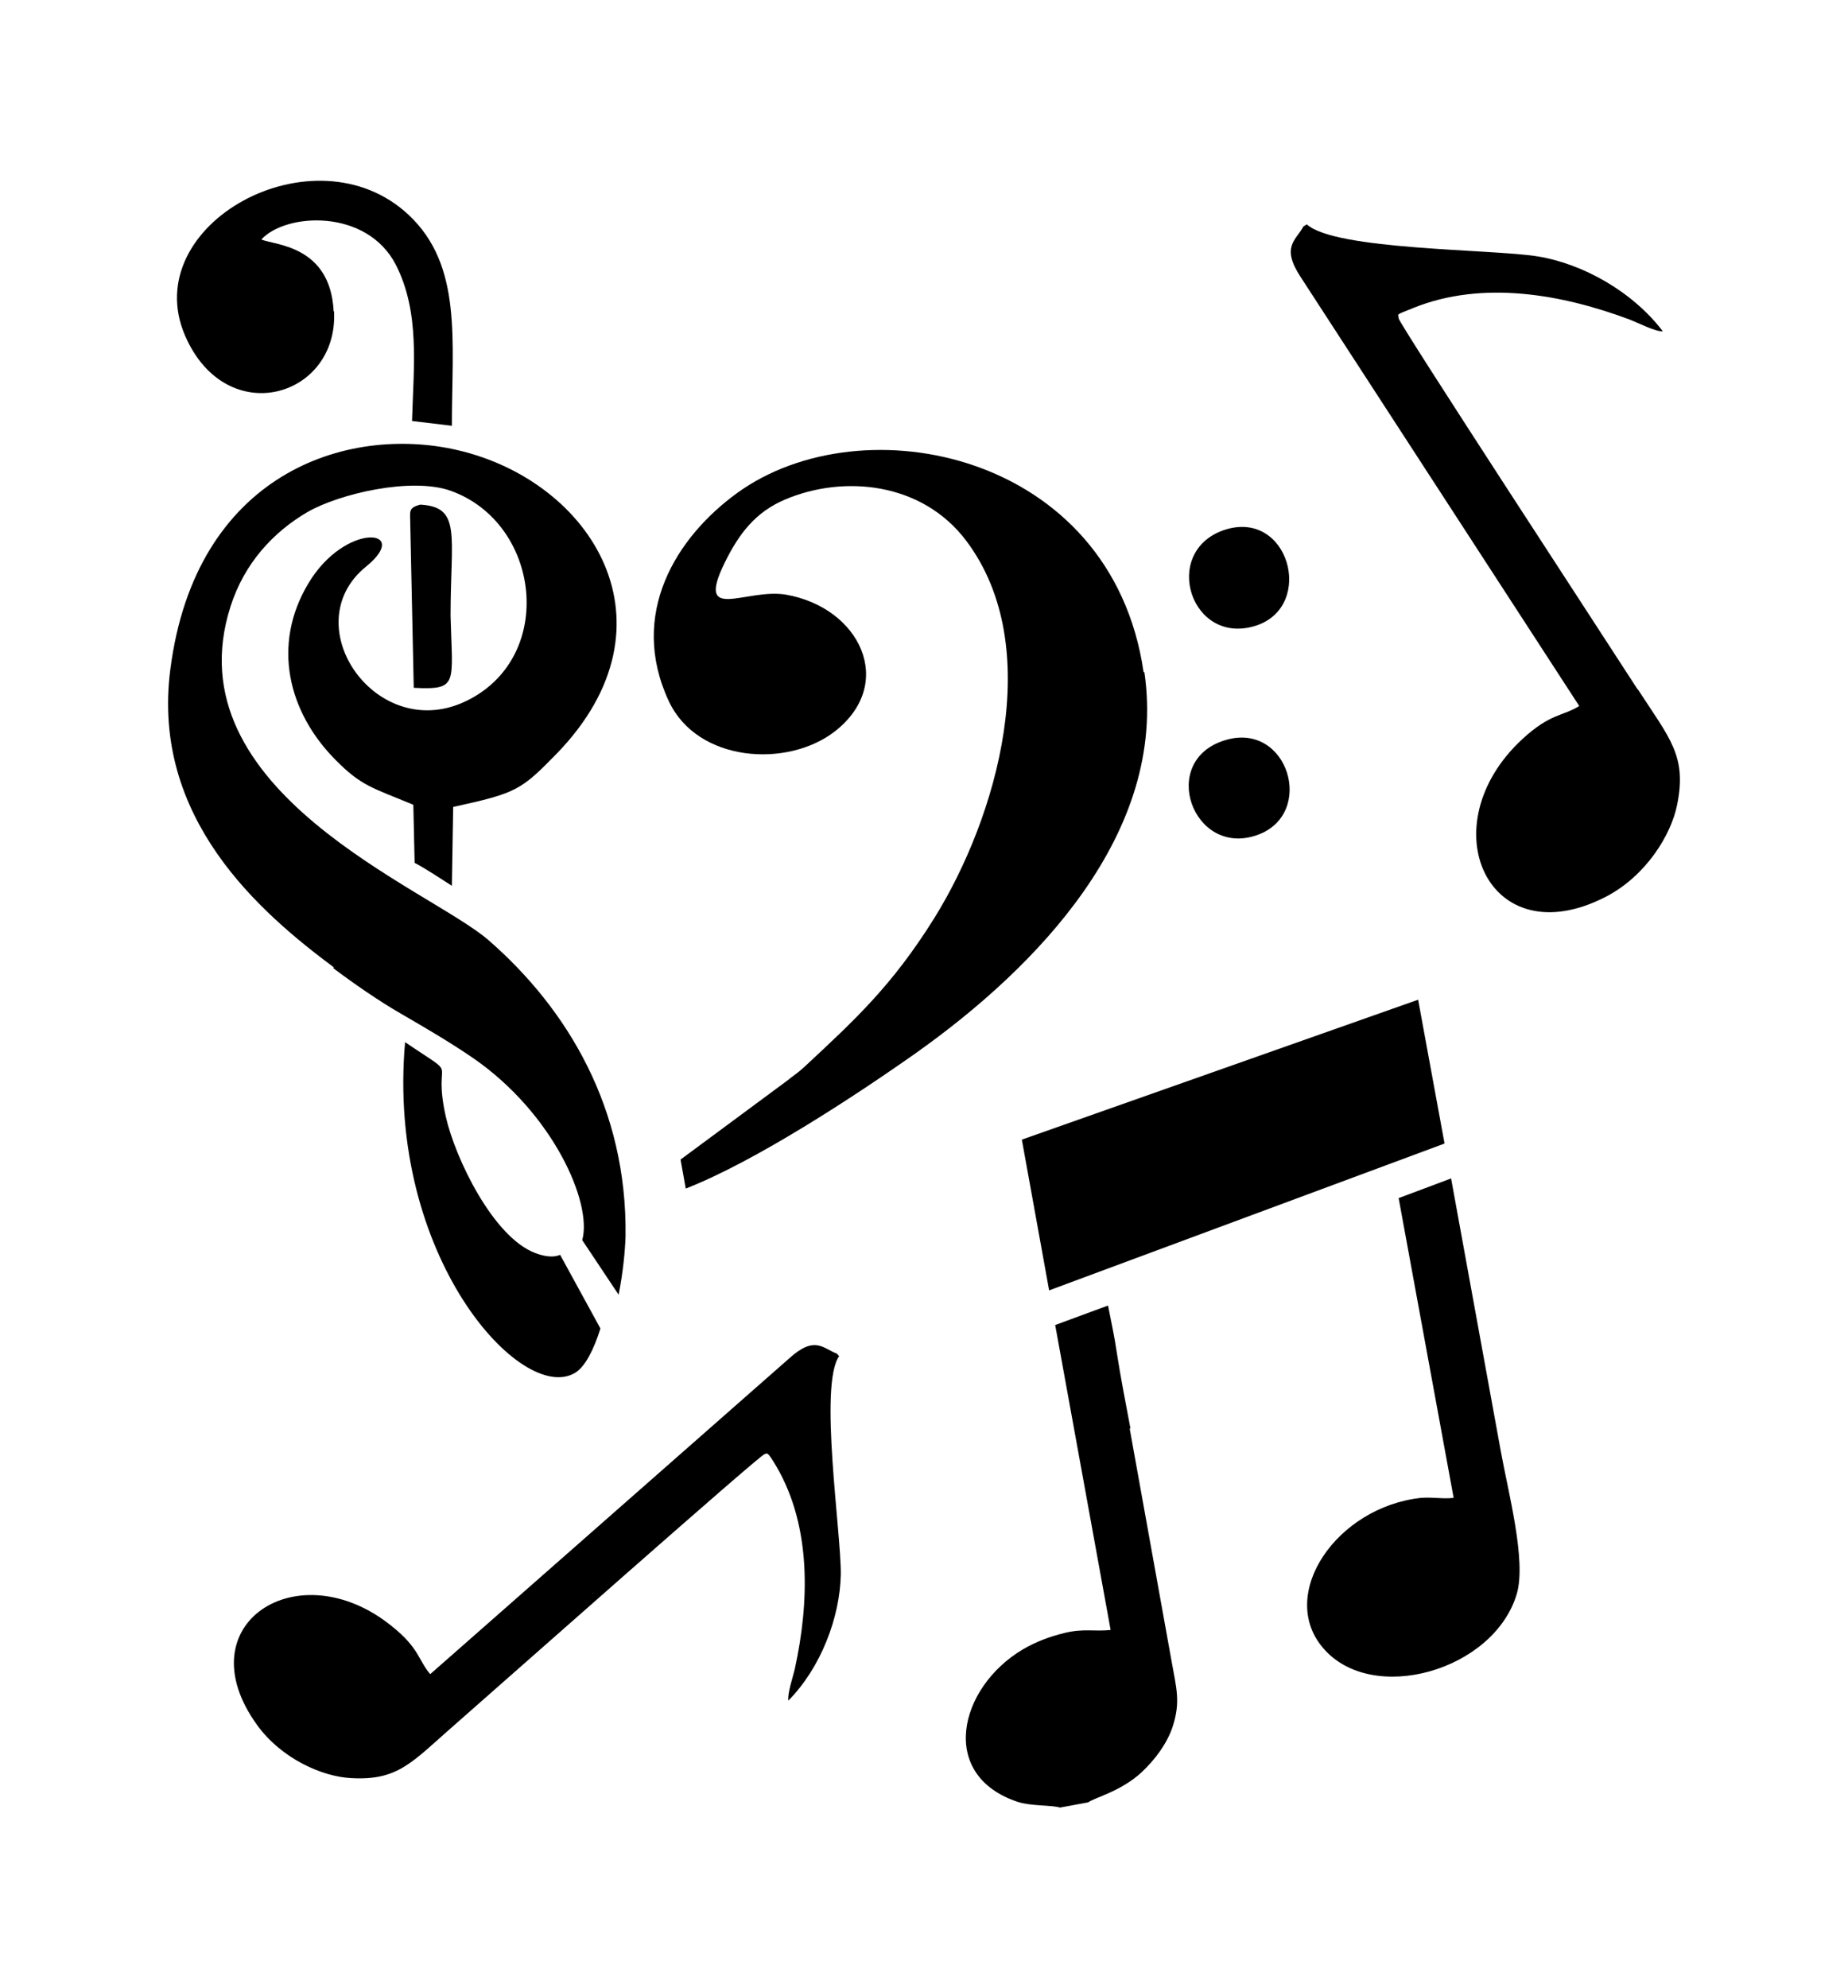 <?xml version="1.0" encoding="iso-8859-1"?>
<!-- Generator: Adobe Illustrator 28.5.0, SVG Export Plug-In . SVG Version: 9.03 Build 54727)  -->
<svg version="1.1" id="Livello_1" xmlns="http://www.w3.org/2000/svg" xmlns:xlink="http://www.w3.org/1999/xlink" x="0px" y="0px"
	 viewBox="0 0 935.435 1006.323" style="enable-background:new 0 0 935.435 1006.323;" xml:space="preserve">
<g id="Capa_1">
	<path d="M168.88,157.39c-1.754-33.323-30.035-33.323-36.612-36.173l0,0c12.496-13.592,53.493-15.785,68.181,12.935
		c12.058,23.896,8.989,50.424,8.112,78.924l20.169,2.412c0-43.189,5.481-81.116-21.923-106.766
		c-47.573-44.504-137.459,4.823-113.124,61.166c20.827,48.012,77.608,31.35,75.416-12.277h-0.219L168.88,157.39z"/>
	<polygon points="313.135,655.268 313.135,655.268 313.135,655.268 	"/>
	<path d="M168.661,489.966c9.865,7.454,23.458,16.881,34.2,23.019c12.058,7.015,24.554,14.25,36.393,22.362
		c40.558,27.843,60.727,73.443,55.466,92.297l18.416,27.623l0,0c2.192-10.962,3.288-22.143,3.508-29.596
		c0.877-64.674-29.377-115.097-69.497-149.955c-30.254-26.089-160.478-75.197-130.443-168.809
		c7.015-21.923,21.704-37.708,39.023-47.793c16.004-9.208,52.397-17.758,72.347-10.742c45.381,16.223,53.493,83.308,8.989,105.889
		c-45.82,23.458-88.57-37.708-51.739-67.524c23.677-19.292-10.742-22.8-29.377,8.769c-18.416,30.912-10.085,64.893,13.812,89.008
		c13.373,13.592,19.073,14.25,39.462,22.8l0.658,29.377c6.577,3.508,12.935,7.892,18.854,11.619l0.658-39.9
		c32.008-7.015,34.2-8.331,52.397-26.966c63.358-65.331,18.196-137.897-50.424-153.682
		c-56.343-12.935-132.417,12.277-145.132,110.932c-9.865,75.635,45.6,123.209,82.651,150.832v0.438L168.661,489.966z"/>
	<path d="M636.065,316.553c29.816-10.085,16.223-59.412-16.662-48.231C587.395,279.503,602.961,327.515,636.065,316.553z"/>
	<polygon points="531.052,653.075 731.212,578.755 731.212,578.755 717.839,505.97 517.241,576.782 	"/>
	<path d="M636.284,422.662c30.035-10.523,15.785-57.877-16.223-48.012C586.08,384.954,603.838,434.062,636.284,422.662z"/>
	<polygon points="209.657,348.123 209.657,348.123 209.657,348.123 	"/>
	<path d="M734.281,596.513l-26.308,9.865l27.843,151.709c-5.481,0.658-10.085-0.438-16.442,0
		c-42.75,4.604-72.785,48.67-49.766,75.854c24.773,29.377,86.816,11.619,98.216-27.404c4.823-16.881-4.385-51.3-8.112-71.908
		L734.5,596.294l0,0L734.281,596.513z"/>
	<path d="M578.845,340.011c-16.223-110.932-142.063-136.582-205.64-90.543c-30.912,22.362-55.247,61.385-34.639,105.451
		c14.469,30.912,60.07,33.981,84.185,15.127c30.912-24.335,12.496-62.481-24.773-69.058c-20.389-3.508-46.258,14.689-31.131-16.223
		c7.235-14.689,15.566-25.65,30.693-32.008c29.596-12.496,69.278-8.769,91.639,21.046c40.339,53.712,15.566,139.87-16.442,191.171
		c-21.266,33.981-39.9,51.081-65.551,74.978c-3.288,3.069-5.262,4.165-8.769,7.015l-53.931,39.9l0,0l2.631,14.689
		c35.296-13.812,85.501-46.697,116.851-68.839c60.508-42.97,127.155-111.151,115.316-192.486h-0.438V340.011z"/>
	<path d="M572.268,723.23c-2.412-12.935-5.042-26.089-7.015-39.023c-1.096-7.673-2.85-15.565-4.385-23.458l-26.746,9.865
		l28.062,154.34c-8.331,0.877-13.592-0.877-23.458,1.535c-7.892,1.973-14.25,4.385-21.046,8.331
		c-32.446,19.292-42.97,63.797-2.412,77.17c6.796,2.192,17.319,1.535,21.266,2.85l0,0l14.25-2.631
		c3.289-2.412,16.443-5.481,26.966-15.127c7.235-6.796,12.935-14.689,15.785-23.019c4.165-12.935,1.973-19.292-0.658-34.2
		L571.83,723.01h0.438L572.268,723.23z"/>
	<path d="M828.99,348.999c-16.223-25.212-121.016-185.471-121.016-187.882c0-2.412-2.412-1.315,7.454-5.262
		c35.296-14.25,75.635-6.796,109.616,5.919c3.946,1.535,12.935,6.139,16.662,5.919c-15.127-19.95-40.339-34.2-63.358-37.927
		c-22.581-3.727-102.601-3.069-116.851-16.223l0,0l-1.754,1.096c-3.508,6.796-11.619,10.085-1.315,25.65l140.967,217.04
		c-8.55,5.262-14.689,3.727-28.719,16.662c-47.574,43.847-17.319,110.712,42.312,79.801c20.169-10.523,32.885-31.131,35.954-46.477
		c5.042-24.773-3.727-33.543-19.95-58.535l0,0L828.99,348.999z"/>
	<path d="M212.726,255.387c-6.358,1.754-5.042,3.288-5.042,10.523l1.754,82.212c22.8,1.096,19.512-1.754,18.635-36.393
		c0-40.997,5.7-55.247-15.566-56.343H212.726z"/>
	<polygon points="283.539,635.098 283.539,635.098 283.539,635.098 	"/>
	<path d="M424.944,686.618L424.944,686.618l-1.315-1.535c-6.796-2.412-10.962-9.427-23.896,2.192l-181.963,160.04
		c-6.139-7.235-5.481-13.154-19.512-24.335c-47.135-38.146-105.012-1.096-68.181,49.985c12.496,17.319,33.323,26.308,47.793,26.966
		c23.677,1.315,30.693-8.112,51.52-26.308c21.046-18.416,155.217-137.24,157.628-137.678c1.315,0,0.877-2.412,5.919,6.138
		c17.977,30.693,16.662,69.278,9.427,102.382c-0.877,3.946-3.946,12.935-3.288,16.223c16.442-16.662,26.089-42.093,26.527-63.797
		c0.219-21.485-11.181-95.585-0.877-110.493h0.219L424.944,686.618z"/>
	<path d="M205.053,527.455c-9.646,108.301,59.193,183.936,86.158,167.275c5.042-3.069,9.427-11.839,12.716-22.362l-20.389-37.27
		c-3.069,1.315-7.235,1.096-12.496-0.877c-21.266-7.892-40.558-47.793-45.381-69.058
		C218.426,532.716,234.43,547.405,205.053,527.455L205.053,527.455L205.053,527.455z"/>
</g>
</svg>

